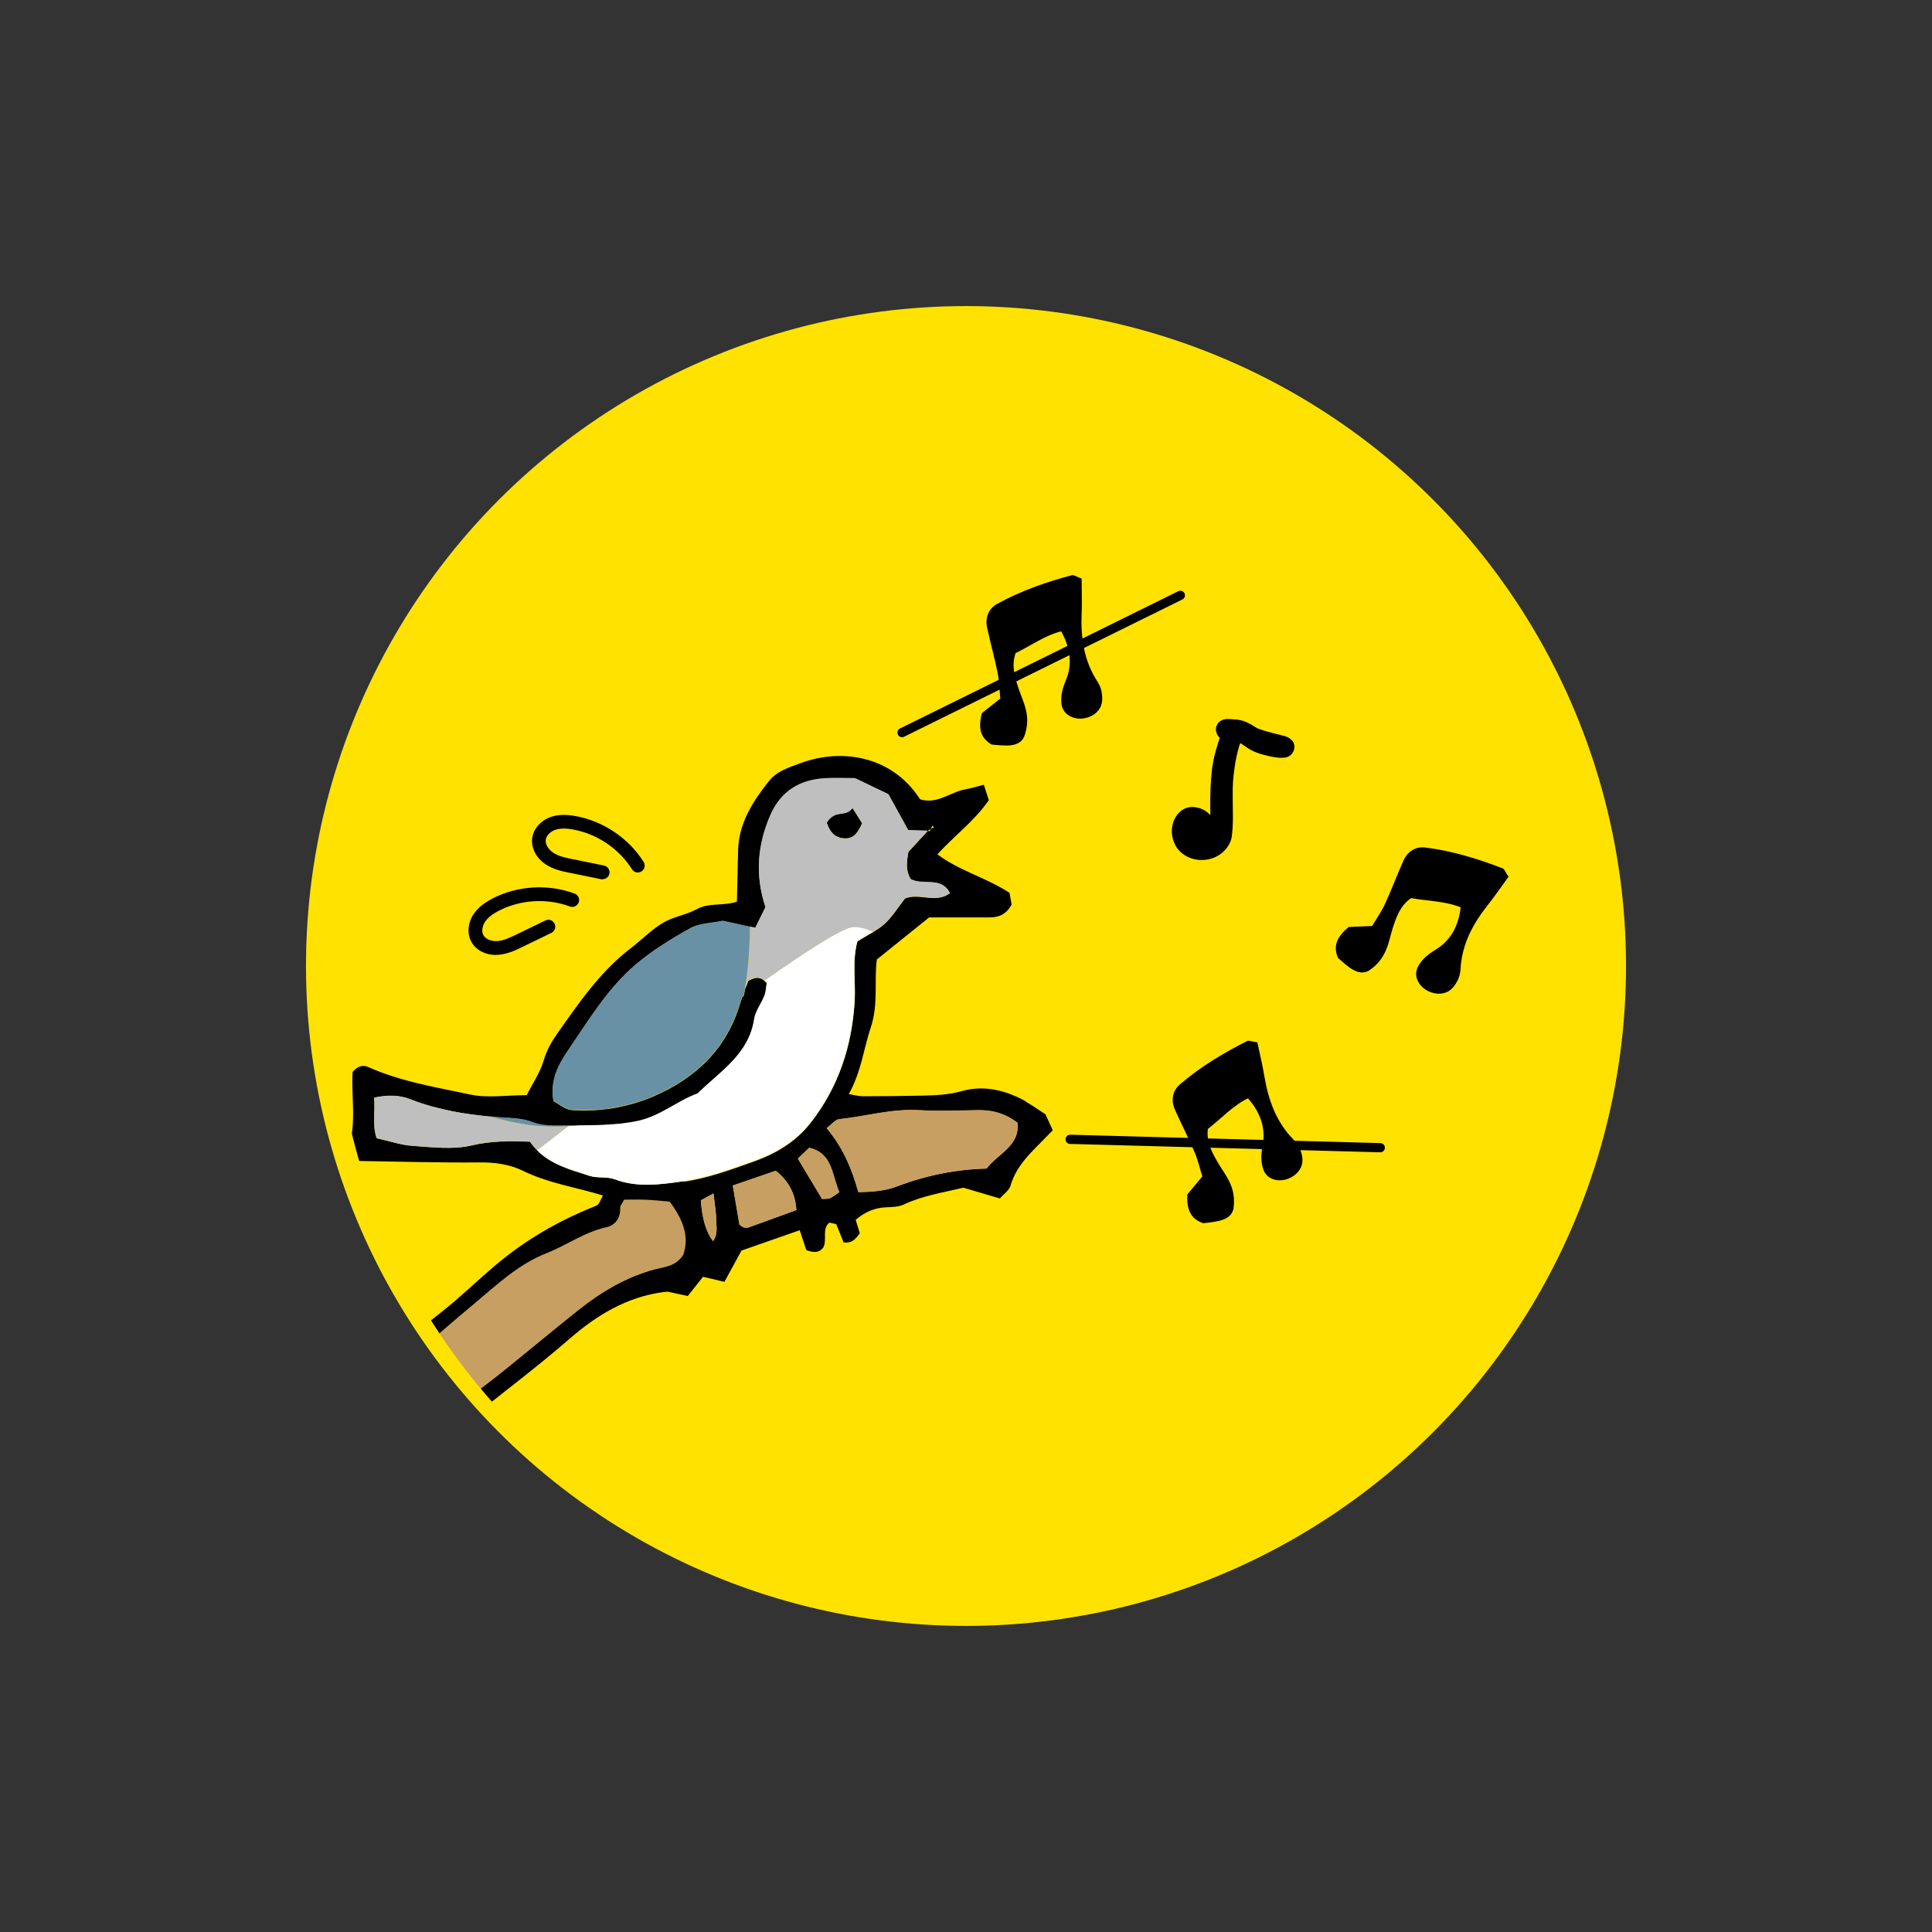 <?xml version="1.0" encoding="UTF-8"?>
<svg id="contents1_おすすめ_" data-name="contents1（おすすめ）" xmlns="http://www.w3.org/2000/svg" xmlns:xlink="http://www.w3.org/1999/xlink" viewBox="0 0 210 210">
  <rect x="0" y="0" width="210" height="210" fill="#333333" stroke="none"/>
  <defs>
    <style>
      .cls-1 {
        fill: #000;
      }

      .cls-1, .cls-2, .cls-3, .cls-4, .cls-5, .cls-6, .cls-7 {
        stroke-width: 0px;
      }

      .cls-2 {
        fill: #ffe200;
      }

      .cls-3 {
        fill: #6991a5;
      }

      .cls-4, .cls-8 {
        fill: none;
      }

      .cls-5 {
        fill: #bfbfbf;
      }

      .cls-9 {
        clip-path: url(#clippath);
      }

      .cls-6 {
        fill: #c79f62;
      }

      .cls-8 {
        stroke: #000;
        stroke-linecap: round;
        stroke-linejoin: round;
      }

      .cls-7 {
        fill: #fff;
      }
    </style>
    <clipPath id="clippath">
      <ellipse class="cls-4" cx="104.8" cy="107" rx="68.5" ry="68.49"/>
    </clipPath>
  </defs>
  <ellipse class="cls-2" cx="105" cy="105" rx="71.74" ry="71.73"/>
  <path class="cls-1" d="M107.79,80.93c1.46.13,2.97.35,3.53-.85.83-2.23-.09-3.7-.58-5.17-.44-1.31-.82-2.54-.35-3.92,1.64-.79,3.1-1.88,4.95-2.37,1.01,1.8,1.25,3.58.5,5.36-.35.83-.56,1.61-.47,2.48.07.67.44,1.15,1.02,1.43.89.43,2.05.21,2.74-.41.75-.67.76-1.51.59-2.38-.07-.35-.23-.71-.43-1.01-1.47-2.26-1.83-4.77-1.72-7.39.05-1.22,0-2.45,0-3.81-.6-.22-.86-.42-1.05-.37-2.83.75-5.58,1.71-8.15,3.13-.89.49-1.31,1.46-1.08,2.54.35,1.66.82,3.31,1.15,4.97.19.94.2,1.92.29,2.77-.82.65-1.48,1.17-2.01,1.59-.38,1.51-.24,2.65,1.07,3.41Z"/>
  <path class="cls-1" d="M130.79,132.96c1.45-.17,2.98-.27,3.28-1.55.35-2.36-.84-3.6-1.63-4.94-.7-1.2-1.33-2.32-1.15-3.76,1.45-1.11,2.64-2.48,4.36-3.33,1.36,1.56,1.95,3.25,1.59,5.14-.17.89-.21,1.69.05,2.52.2.64.66,1.04,1.29,1.19.96.24,2.05-.22,2.6-.97.59-.81.43-1.63.09-2.45-.14-.33-.37-.64-.63-.9-1.9-1.91-2.76-4.29-3.2-6.88-.2-1.21-.49-2.4-.77-3.73-.64-.09-.93-.23-1.1-.15-2.61,1.32-5.12,2.82-7.34,4.74-.77.67-.98,1.69-.53,2.7.69,1.56,1.48,3.07,2.14,4.63.38.89.59,1.84.85,2.65-.67.8-1.2,1.45-1.64,1.97-.06,1.55.3,2.64,1.75,3.12Z"/>
  <path class="cls-1" d="M145.43,104.12c1.1.96,2.19,2.03,3.35,1.39,1.98-1.32,2.11-3.04,2.57-4.52.42-1.32.83-2.54,2.03-3.37,1.79.33,3.61.3,5.39,1-.24,2.05-1.1,3.63-2.75,4.62-.77.47-1.4.97-1.84,1.73-.34.58-.33,1.19-.02,1.75.47.87,1.53,1.37,2.46,1.28,1-.1,1.5-.77,1.88-1.57.15-.32.23-.71.25-1.07.14-2.69,1.33-4.93,2.97-6.99.76-.96,1.45-1.98,2.25-3.07-.36-.53-.45-.84-.63-.91-2.73-1.06-5.52-1.91-8.43-2.27-1.01-.13-1.91.41-2.36,1.42-.69,1.55-1.29,3.15-2,4.7-.4.87-.97,1.67-1.4,2.41-1.04.04-1.88.08-2.56.11-1.19,1-1.76,2-1.14,3.39Z"/>
  <line class="cls-8" x1="98.05" y1="79.63" x2="128.3" y2="64.71"/>
  <line class="cls-8" x1="116.32" y1="123.84" x2="150.03" y2="124.75"/>
  <g class="cls-9">
    <g>
      <polygon class="cls-4" points="83.1 106.61 83.34 106.84 83.1 106.61 83.1 106.61"/>
      <path class="cls-4" d="M82.08,100.84c-.6-.13-1.16-.25-1.7-.37.37.08.75.16,1.14.25.19.04.36.08.55.12Z"/>
      <path class="cls-4" d="M61.03,126.76c-.96-.41-1.87-.93-2.64-1.71.77.78,1.67,1.3,2.64,1.71Z"/>
      <path class="cls-6" d="M36.04,168.33c1.29-1.53,2.53-3.09,3.78-4.66.41-.52.71-1.13,1.15-1.61,1.54-1.67,3.24-3.21,4.67-4.96,1.44-1.77,3.18-3.2,4.85-4.7,1.28-1.15,2.71-2.14,4.06-3.23,2.79-2.26,5.56-4.56,8.37-6.8,2.51-2,5.22-3.61,8.38-4.44.99-.26,2.16-.29,2.99-1.54.72-2-.03-3.89-1.47-5.8-.87-.07-1.78-.16-2.7-.21-.78-.03-1.57,0-2.25,0-.22.43-.44.66-.42.87.06,1.11-.52,1.91-1.48,2.12-2.39.52-4.34,1.97-6.56,2.84-3.02,1.18-5.39,3.44-7.82,5.47-4.4,3.67-8.71,7.47-12.65,11.66-3.47,3.69-6.83,7.47-9.94,11.48-.9,1.16-2.01,2.15-2.94,3.29-.93,1.13-1.87,2.28-2.62,3.52-.49.8-.84,1.68-1.2,2.56l4.12,6.85c1.17-2.17,2.57-4.1,3.99-5.98,1.76-2.34,3.8-4.47,5.68-6.72Z"/>
      <path class="cls-1" d="M111.5,119.71c-2.17-1.2-4.52-1.79-6.92-1.12-1.46.41-2.88.47-4.34.5-2.14.04-4.28.07-6.42.07-.49,0-.99-.14-1.56-.24,1.35-2.4,1.62-4.95,2.41-7.32.82-2.47.33-5.01.64-7.31,1.95-1.57,3.69-2.97,5.68-4.57,2.05,0,4.32,0,6.59,0,.99,0,1.82-.35,2.38-1.4-.07-.4-.16-.9-.23-1.27-2.55-1.68-5.43-2.37-7.84-4.19,1.86-2.04,4.05-3.63,5.59-5.89-.18-.55-.33-1.03-.54-1.67-.75.19-1.36.38-1.98.49-1.67.29-3.09,1.68-4.95,1.09-2.94-4.6-8.36-5.65-13.02-3.92-1.27.47-2.57.87-3.41,1.94-1.74,2.2-3.27,4.54-3.35,7.5-.05,1.84-.09,3.68-.13,5.61-1.5.49-3.03.08-4.38.82-1.15.63-2.54.81-3.66,1.48-1.25.74-2.28,1.83-3.45,2.72-3.35,2.55-5.68,5.97-8.06,9.35-.61.87-1.11,1.75-1.43,2.82-.4,1.37-1.25,2.61-1.87,3.84-2.17,0-4.24.34-6.15-.07-3.73-.8-7.54-1.4-11.08-2.99-.46-.21-1.06-.2-1.69.53-.17,2.61.44,5.52-.43,8.28.37.54.66.97.95,1.4,4.5.07,8.91.2,13.31.16,1.65-.02,3.3.23,4.66.9,2.78,1.37,5.8,1.8,8.71,2.69-.49,1.02-.49,1.03-.9,1.19-3.98,1.59-7.6,3.69-10.9,6.5-2.03,1.73-3.94,3.59-6.04,5.22-5.2,4.02-9.41,9.03-13.93,13.72-2.86,2.97-5.43,6.21-8.1,9.37-1.72,2.03-3.36,4.12-4.85,5.95q-.22,2.75.99,3.29c.14-.32.27-.65.41-.97.36-.88.72-1.76,1.2-2.56.75-1.25,1.69-2.4,2.62-3.52.94-1.13,2.04-2.13,2.94-3.29,3.11-4.01,6.47-7.79,9.94-11.48,3.94-4.19,8.25-7.99,12.65-11.66,2.43-2.03,4.8-4.29,7.82-5.47,2.22-.87,4.17-2.32,6.56-2.84.95-.21,1.54-1.01,1.48-2.12-.01-.21.21-.44.42-.87.68,0,1.46-.03,2.25,0,.91.04,1.82.14,2.7.21,1.44,1.92,2.18,3.8,1.47,5.8-.83,1.25-2,1.28-2.99,1.54-3.15.83-5.87,2.45-8.38,4.44-2.81,2.24-5.57,4.54-8.37,6.8-1.34,1.09-2.78,2.07-4.06,3.23-1.67,1.5-3.41,2.93-4.85,4.7-1.43,1.76-3.12,3.3-4.67,4.96-.44.48-.74,1.09-1.15,1.61-1.24,1.56-2.49,3.13-3.78,4.66-1.89,2.25-3.92,4.38-5.68,6.72-1.42,1.88-2.82,3.81-3.99,5.98.47.31.8.71,1.08.68.35-.03.78-.14,1.08-.33l.29-.25c.83-1.2,1.68-2.43,2.2-3.78.75-1.93,1.98-3.46,3.35-4.91,2.57-2.71,4.95-5.56,7.15-8.59,1.22-1.69,2.41-3.49,4.32-4.63.89-.53,1.53-1.48,2.3-2.23.86-.84,1.69-1.72,2.62-2.47,3.72-3.02,7.57-5.88,11.18-9.02,2.99-2.59,6.2-4.53,10.15-5.07.25-.03.49-.05.51-.05.85.18,1.48.32,2.19.47.62-.79,1.19-1.5,1.66-2.09.8.19,1.54.36,2.32.55.65-1.19,1.22-2.22,1.86-3.4,2.06-.72,4.18-1.46,6.33-2.21.26.81.5,1.53.71,2.16.84.32,1.45.3,1.87-.32.41-.89-.2-1.95.64-2.67.26.06.5.11.75.17.27.69.55,1.38.79,1.98,1.02.14,1.36-.48,1.77-.98-.15-.5-.3-.99-.45-1.47,1-.85,2.05-1.31,3.29-1.36.66-.03,1.38-.04,1.95-.31,2.07-.97,4.29-1.3,6.47-1.82,1.26.37,2.53.75,3.96,1.17.38-.45,1.01-.86,1.17-1.42.47-1.61,1.47-2.82,2.6-3.98.65-.66,1.3-1.32,1.98-2.01-.31-.68-.59-1.28-.79-1.74-.82-.53-1.47-1-2.17-1.39ZM77.5,134.9q-1.12-1.47-1.32-4.43c.5-.28.84-.46,1.37-.75.12,1.05.29,1.96.3,2.87.01.77.2,1.6-.35,2.3ZM74.3,128.4c-2.48.35-4.99.72-7.48-.21-.85-.32-1.89-.09-2.75-.38-.5-.16-1-.32-1.49-.48h-.03c-.5-.17-.99-.35-1.47-.55l-.04-.02c-.97-.41-1.87-.93-2.64-1.71h0c-.28-.28-.55-.59-.79-.95-2.17-.07-4.2-.1-6.35.41-2.02.48-4.25.19-6.37.05-1.29-.08-2.55-.53-3.94-.83-.5-1.41-.14-2.84-.28-4.41,1.5-.31,2.72-.31,4.03.21.74.29,1.49.53,2.25.75.34.1.68.17,1.03.25.4.1.79.19,1.19.27.48.09.95.17,1.44.25.23.03.46.07.69.1.6.08,1.21.15,1.81.21h0c.56.05,1.11.11,1.67.14,1.05.06,2.08.09,3.13.5.95.37,2.09.39,3.14.37.29,0,.59,0,.88,0,.31,0,.62,0,.93,0h.02c.67,0,1.33,0,2-.03.19,0,.39-.01.58-.02.47-.02.94-.05,1.4-.09.2-.02.4-.03.6-.05.64-.07,1.29-.17,1.93-.31,2.45-.55,4.23-2.17,6.46-2.98,2.43-2.4,5.55-4.24,6.14-8.08.13-.88.78-1.68,1.11-2.54.18-.47.19-1,.26-1.39l-.24-.23c-.41-.38-.81-.42-1.28-.26l-.49.22c-.11.29-.23.6-.36.92-.04.24-.09.48-.14.72l-.16.12c-.08.23-.17.46-.24.7-1.45,4.95-4.86,8.14-9.42,10.11-.63.27-1.27.5-1.91.7-.26.08-.52.14-.78.21-.38.1-.76.19-1.15.27-.33.07-.67.12-1.01.17-.31.04-.61.07-.92.1-.38.03-.76.07-1.14.08-.67.02-1.35.01-2.03-.05-.7-.06-1.36-.67-1.92-.96-.4-2.24.54-3.97,1.55-5.45,2.24-3.28,4.31-6.77,7.37-9.37,1.8-1.53,3.87-2.81,5.95-3.96.99-.55,2.3-.54,3.54-.81.57.12,1.18.26,1.83.4.54.12,1.09.24,1.7.37.4-.8.74-1.49,1.11-2.25-1.14-3.37-.91-6.7.53-10,1.14-2.61,3.17-3.83,5.92-4,1.06-.07,2.13-.01,3.28-.01,1.15.55,2.34,1.13,3.63,1.74.68,1.23,1.37,2.49,2.15,3.9.71.02,1.41.04,2.12.07l.1-.11.23-.12.16-.35.19.17-.35.17-.11.24h-.23c-.67.72-1.33,1.45-2.1,2.28-.13.86-.38,1.9.25,2.96,1.31.75,3.33-.33,4.26,1.52-1.53,1.16-3.35-.06-4.88.58-.77.98-1.4,2.03-2.27,2.81-.37.33-.79.59-1.21.85-.57.35-1.15.67-1.69,1.01-.6,2.25-.17,4.39-.3,6.51-.29,4.87-1.75,9.33-4.79,13.22-1.62,2.07-3.8,3.35-6.2,4.2-2.48.88-4.98,1.81-7.6,2.18ZM81.21,133.47l-.39-.06c-.11-.04-.21-.14-.45-.3-.22-1.28-.46-2.67-.72-4.25,1.54-.53,3.14-1.08,4.66-1.6q2.1,1.63,2.24,4.27c-1.91.7-3.63,1.33-5.35,1.94ZM90.24,130.23c-.22.1-.51.06-.89.09-.85-1.42-1.73-2.88-2.63-4.38.44-.42.82-.78,1.23-1.18,2.53.59,2.43,2.84,3.27,4.82-.33.22-.64.48-.99.65ZM107.23,127.02c-3.37.09-6.6.75-9.71,1.93-1.29.49-2.58.61-4.22.63-.74-2.68-1.75-4.94-3.44-6.95.52-.39.92-.93,1.37-.98,2.91-.31,5.74-1.16,8.72-.97,2.13.13,4.27.03,6.41,0,1.51-.02,2.89.34,4.24,1.37.27,2.53-2.11,3.32-3.37,4.98Z"/>
      <path class="cls-6" d="M99.94,120.67c-2.98-.19-5.81.67-8.72.97-.45.05-.85.59-1.37.98,1.7,2.01,2.7,4.28,3.44,6.95,1.64-.01,2.92-.14,4.22-.63,3.11-1.17,6.34-1.84,9.71-1.93,1.25-1.66,3.63-2.45,3.37-4.98-1.35-1.03-2.73-1.39-4.24-1.37-2.14.03-4.28.13-6.41,0Z"/>
      <path class="cls-6" d="M84.32,127.26c-1.52.52-3.12,1.07-4.66,1.6.27,1.58.51,2.97.72,4.25.24.16.33.25.45.3l.39.06c1.72-.61,3.43-1.24,5.35-1.94q-.14-2.63-2.24-4.27Z"/>
      <path class="cls-6" d="M87.96,124.76c-.41.4-.79.76-1.23,1.18.9,1.5,1.77,2.96,2.63,4.38.38-.03.66.01.89-.09.35-.16.66-.42.99-.65-.84-1.98-.74-4.23-3.27-4.82Z"/>
      <path class="cls-6" d="M77.55,129.73c-.53.29-.86.47-1.37.75q.2,2.96,1.32,4.43c.55-.7.36-1.53.35-2.3-.02-.91-.19-1.82-.3-2.87Z"/>
      <path class="cls-1" d="M91.91,91.13c.94,0,1.36-.67,1.8-1.65-.32-.51-.72-1.13-1.03-1.63-1.61-.24-2.48.32-2.81,1.59.36,1.09.98,1.69,2.04,1.69Z"/>
      <path class="cls-5" d="M92.67,100.8c.6-.07,1.37.14,2.21.49.42-.26.84-.52,1.21-.85.87-.78,1.5-1.83,2.27-2.81,1.53-.64,3.35.58,4.88-.58-.92-1.85-2.95-.77-4.26-1.52-.63-1.06-.39-2.1-.25-2.96.77-.84,1.44-1.56,2.1-2.29-.71-.02-1.41-.04-2.12-.07-.78-1.41-1.47-2.67-2.15-3.9-1.28-.62-2.47-1.19-3.63-1.74-1.15,0-2.22-.06-3.28.01-2.74.17-4.77,1.39-5.92,4-1.44,3.29-1.66,6.63-.53,10-.38.76-.72,1.45-1.11,2.25-.2-.04-.36-.08-.55-.12-.02,2.02-.16,4.48-.55,6.77.12-.32.25-.63.36-.92l.49-.22c.46-.16.87-.12,1.28.26h0c4.72-3.31,8.44-5.68,9.57-5.81ZM92.68,87.85c.32.5.71,1.12,1.03,1.63-.44.98-.86,1.65-1.8,1.65-1.06,0-1.68-.59-2.04-1.69.93-1.51,1.93-.51,2.81-1.59Z"/>
      <path class="cls-5" d="M57.07,122.22c-1.2-.17-2.54-.48-3.97-.88h0c-.61-.05-1.21-.13-1.81-.21-.23-.03-.46-.06-.69-.1-.48-.07-.96-.15-1.44-.25-.4-.08-.8-.17-1.19-.27-.34-.08-.69-.16-1.03-.25-.76-.21-1.51-.46-2.25-.75-1.31-.52-2.53-.52-4.03-.21.14,1.57-.22,3,.28,4.41,1.39.31,2.65.75,3.94.83,2.12.14,4.35.43,6.37-.05,2.14-.51,4.18-.48,6.35-.41.24.36.51.67.79.95,1.04-.8,2.2-1.7,3.44-2.65-1.5.1-3.07.06-4.76-.18Z"/>
      <path class="cls-7" d="M88.1,122.02c3.04-3.88,4.49-8.34,4.79-13.22.13-2.12-.3-4.26.3-6.51.54-.33,1.12-.66,1.69-1.01-.84-.36-1.6-.56-2.21-.49-1.14.13-4.85,2.49-9.57,5.81l.24.23c-.07.39-.08.92-.26,1.39-.33.87-.98,1.66-1.11,2.54-.58,3.84-3.71,5.68-6.14,8.08-2.23.81-4.01,2.44-6.46,2.98-.65.14-1.29.24-1.93.31-.2.02-.4.04-.6.05-.47.04-.94.07-1.4.09-.19,0-.39.02-.58.02-.67.02-1.33.02-2,.03h-.02c-.33.04-.68.05-1.01.07-1.24.95-2.4,1.84-3.44,2.65h0c.77.78,1.67,1.3,2.64,1.71l.04.02c.48.2.97.38,1.47.54h.03c.5.17,1,.33,1.49.49.87.28,1.91.06,2.75.38,2.49.94,5,.57,7.48.21,2.62-.37,5.12-1.3,7.6-2.18,2.4-.85,4.59-2.13,6.2-4.2Z"/>
      <path class="cls-3" d="M57.07,122.22c1.68.24,3.26.27,4.76.18.34-.02.68-.03,1.01-.07-.31,0-.62,0-.93,0-.29,0-.59,0-.88,0-1.05.02-2.19,0-3.14-.37-1.05-.41-2.07-.43-3.13-.5-.56-.03-1.11-.09-1.67-.14,1.43.4,2.77.71,3.97.88Z"/>
      <path class="cls-3" d="M80.39,100.47c-.64-.14-1.26-.28-1.83-.4-1.25.26-2.55.26-3.54.81-2.08,1.15-4.14,2.43-5.95,3.96-3.06,2.61-5.13,6.09-7.37,9.37-1.01,1.48-1.95,3.21-1.55,5.45.56.29,1.22.9,1.92.96.68.06,1.36.06,2.03.05.38,0,.76-.05,1.14-.08.31-.03.62-.05.92-.1.34-.05.67-.11,1.01-.17.39-.07.77-.17,1.15-.27.26-.07.52-.13.78-.21.65-.2,1.29-.42,1.91-.7,4.57-1.97,7.97-5.16,9.42-10.11.07-.24.16-.47.24-.7l.16-.12c.05-.24.1-.48.14-.72.39-2.29.53-4.76.55-6.77-.4-.09-.77-.17-1.14-.25Z"/>
    </g>
  </g>
  <path class="cls-1" d="M140.41,80.49c-.23-.33-.64-.46-1.02-.55-.55-.14-1.1-.26-1.65-.42-.03,0-.06-.02-.1-.03-.32-.1-.64-.2-.95-.32-.02,0-.05-.02-.07-.03-.63-.41-1.28-.8-2.04-.91-.63-.02-1.36-.23-1.91.13-.68.44-.63,1.36-.08,1.84-.23.59-.37,1.22-.53,1.73-.6,2.25-.51,5.47-.5,6.68-.38-.44-.92-.75-1.49-.84-.97-.21-1.8.26-2.23.96-.55.82-.61,1.97-.21,2.87.54,1.37,2.15,2.11,3.62,1.82,1.27-.21,2.36-1.17,2.62-2.37.22-1.44.12-2.93.12-4.39,0-1.41,0-1.86.26-3.62.11-.65.26-1.3.44-1.94.04-.11.08-.22.12-.33.14.07.14.09.63.42.68.49,1.47.76,2.29.95.61.14,1.25.28,1.87.21.94-.05,1.44-1.19.83-1.88Z"/>
  <path class="cls-1" d="M65.51,95.59s-.1,0-.15-.02l-3.35-.68c-.86-.17-1.83-.37-2.68-.93-1.05-.68-1.63-1.82-1.48-2.88.14-1,.92-1.89,1.99-2.27.76-.27,1.62-.3,2.71-.11,3.01.54,5.78,2.4,7.41,4.99.22.35.12.81-.24,1.03-.35.22-.81.12-1.03-.24-1.41-2.24-3.8-3.85-6.41-4.32-.82-.15-1.44-.13-1.95.05-.54.19-.94.62-1.01,1.06-.08.56.37,1.12.82,1.42.61.4,1.4.56,2.16.71l3.35.68c.41.08.67.48.59.88-.07.36-.38.6-.73.6Z"/>
  <path class="cls-1" d="M53.9,103.8c-1.14,0-2.16-.53-2.65-1.4-.5-.88-.41-2.06.21-3.01.44-.67,1.1-1.22,2.08-1.73,2.72-1.4,6.06-1.6,8.92-.53.39.14.59.58.44.96-.15.39-.58.59-.96.44-2.48-.92-5.36-.75-7.71.46-.74.38-1.22.77-1.52,1.22-.31.48-.38,1.06-.16,1.45.28.49.99.67,1.51.63.72-.05,1.45-.41,2.15-.75l3.07-1.49c.37-.18.82-.03,1,.35s.02.82-.35,1l-3.07,1.49c-.79.38-1.68.82-2.69.89-.09,0-.18.01-.27.01Z"/>
</svg>